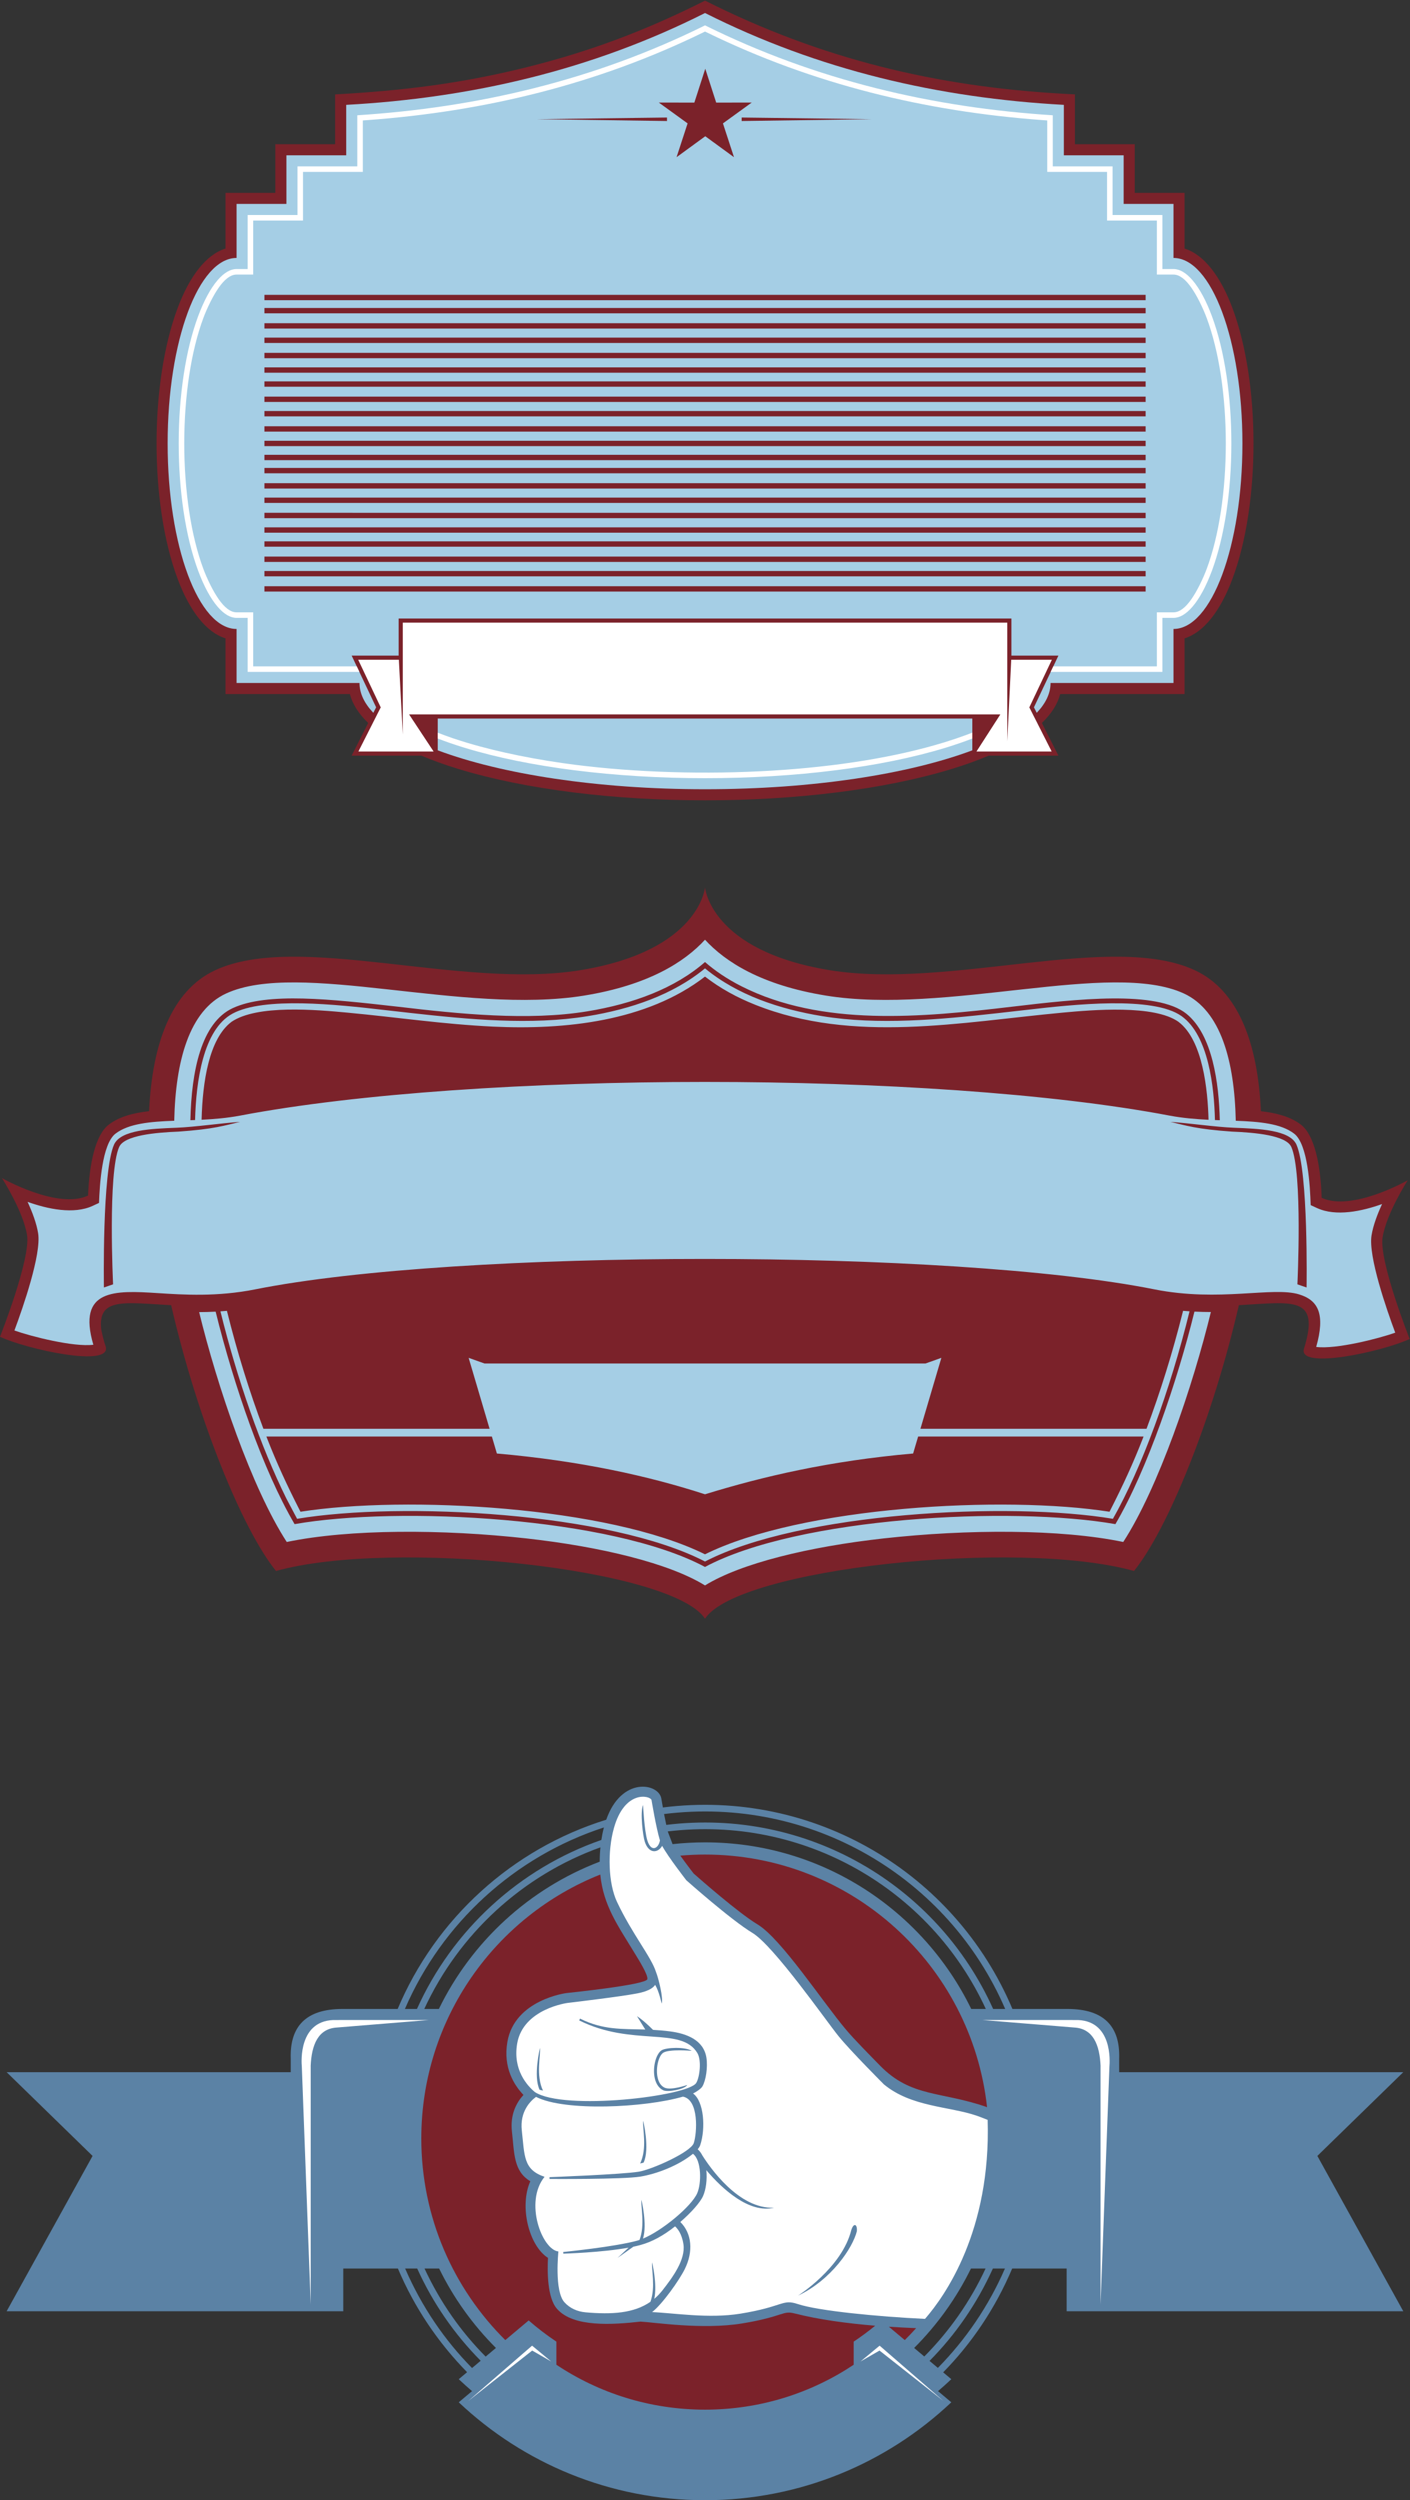 <?xml version="1.0" encoding="UTF-8" standalone="no"?>
<svg
   xmlns:dc="http://purl.org/dc/elements/1.1/"
   xmlns:cc="http://creativecommons.org/ns#"
   xmlns:rdf="http://www.w3.org/1999/02/22-rdf-syntax-ns#"
   xmlns:svg="http://www.w3.org/2000/svg"
   xmlns="http://www.w3.org/2000/svg"
   viewBox="0 0 498.453 883.333"
   height="883.333"
   width="498.453"
   xml:space="preserve"
   id="svg2"
   version="1.1"><rect x="0" y="0" width="498.453" height="883.333" fill="#333333" stroke="none"/><defs
     id="defs6" /><g
     transform="matrix(1.333,0,0,-1.333,0,883.333)"
     id="g10"><g
       transform="scale(0.1)"
       id="g12"><path
         id="path14"
         style="fill:#7b222a;fill-opacity:1;fill-rule:evenodd;stroke:none"
         d="m 627.395,6115.55 h 102.796 v 128.88 h 158.598 v 132.03 c 180.741,9.94 334.661,28.8 509.181,72.32 167.07,41.67 313.73,96.63 471.78,176.2 306.27,-154.18 612.64,-228.27 953.21,-247 l 27.76,-1.52 v -132.03 h 158.6 v -128.88 h 132.16 v -147.7 c 51.49,-15.97 95.71,-73.64 127.33,-158.67 73.97,-198.95 73.97,-516.8 0,-715.75 -31.62,-85.04 -75.84,-142.71 -127.33,-158.68 v -147.7 h -329.83 c -7.02,-26.87 -23.6,-52.51 -48.6,-76.59 l 43.88,-86.59 h -184.94 c -29.14,-12.41 -61.14,-23.97 -95.69,-34.59 -363.76,-111.8 -949.33,-111.8 -1313.1,0 -34.55,10.62 -66.54,22.18 -95.7,34.59 H 932.582 l 43.871,86.59 c -24.992,24.08 -41.578,49.72 -48.594,76.59 H 598.023 v 147.7 c -51.492,15.97 -95.71,73.64 -127.332,158.68 -73.972,198.95 -73.972,516.8 0,715.75 31.622,85.03 75.84,142.7 127.332,158.67 v 147.7 h 29.372 v 0" /><path
         id="path16"
         style="fill:#a5cee5;fill-opacity:1;fill-rule:evenodd;stroke:none"
         d="m 627.395,6086.18 h 132.168 v 128.88 h 158.589 v 133.67 c 331.028,18.2 649.938,91.58 951.598,243.45 301.67,-151.87 620.57,-225.25 951.6,-243.45 v -133.67 h 158.6 v -128.88 h 132.17 v -143.21 c 100.97,0 182.82,-220.13 182.82,-491.67 0,-271.54 -81.85,-491.67 -182.82,-491.67 v -143.2 h -326.03 c 0,-27.46 -12.83,-53.99 -36.66,-79.07 l -7.41,14.61 64.91,137.05 H 2682.3 v 98.32 c -541.69,0 -1083.4,0 -1625.1,0 v -98.32 H 932.582 l 64.902,-137.05 -7.402,-14.61 c -23.832,25.09 -36.66,51.61 -36.66,79.07 H 627.395 v 143.2 c -100.973,0 -182.829,220.13 -182.829,491.67 0,271.54 81.856,491.67 182.829,491.67 v 143.21 z m 1242.995,358.24 28.96,-89.72 94.28,0.18 -76.38,-55.27 29.3,-89.61 -76.16,55.56 -76.17,-55.56 29.3,89.61 -76.38,55.27 94.29,-0.18 28.96,89.72 z m 96.47,-138.54 345.35,4.9 -345.35,4.4 z m -198,0 -345.36,4.9 345.36,4.4 v -9.3 z M 701.273,5072.91 H 3038.23 v -14.16 H 701.273 v 14.16 z m 0,423.98 H 3038.23 v -14.16 H 701.273 v 14.16 z m 0,348.25 H 3038.23 v -14.16 H 701.273 v 14.16 z m 0,-34.76 H 3038.23 v -14.17 H 701.273 v 14.17 z m 0,-40.35 H 3038.23 v -14.16 H 701.273 v 14.16 z m 0,-38.23 H 3038.23 v -14.16 H 701.273 v 14.16 z m 0,-40.34 H 3038.23 V 5677.3 H 701.273 v 14.16 z m 0,-38.49 H 3038.23 v -14.16 H 701.273 v 14.16 z m 0,-37.17 H 3038.23 v -14.15 H 701.273 v 14.15 z m 0,-40.34 H 3038.23 V 5561.3 H 701.273 v 14.16 z m 0,-38.23 H 3038.23 v -14.15 H 701.273 v 14.15 z m 0,-78.83 H 3038.23 v -14.15 H 701.273 v 14.15 z m 0,-37.25 H 3038.23 V 5407 H 701.273 v 14.15 z m 0,-34.77 H 3038.23 v -14.15 H 701.273 v 14.15 z m 0,-40.34 H 3038.23 v -14.16 H 701.273 v 14.16 z m 0,-38.23 H 3038.23 v -14.16 H 701.273 v 14.16 z m 0,-40.34 H 3038.23 v -14.16 H 701.273 v 14.16 z m 0,-38.49 H 3038.23 v -14.16 H 701.273 v 14.16 z m 0,-37.16 H 3038.23 v -14.16 H 701.273 v 14.16 z m 0,-40.35 H 3038.23 v -14.16 H 701.273 v 14.16 z m 0,-38.22 H 3038.23 v -14.16 H 701.273 v 14.16 z m 1877.337,-475.3 c -168.04,-62.98 -423.17,-103.17 -708.86,-103.17 -285.68,0 -540.81,40.19 -708.86,103.17 v 84.23 h 1417.72 v -84.23 0" /><path
         id="path18"
         style="fill:#ffffff;fill-opacity:1;fill-rule:evenodd;stroke:none"
         d="M 759.563,6056.81 H 656.762 V 5913.6 h -29.367 c -8.192,0 -16.375,-2.44 -24.465,-7.1 -8.727,-5.02 -17.399,-12.61 -25.895,-22.49 -9.324,-10.86 -18.328,-24.33 -26.879,-40.12 -8.761,-16.17 -17.011,-34.66 -24.625,-55.14 -16.82,-45.23 -29.547,-97.73 -38.164,-153.95 -8.961,-58.49 -13.441,-120.96 -13.441,-183.5 0,-122.61 17.203,-244.94 51.605,-337.45 7.614,-20.47 15.864,-38.97 24.625,-55.14 8.551,-15.78 17.555,-29.26 26.879,-40.12 8.496,-9.88 17.168,-17.46 25.895,-22.49 8.09,-4.65 16.273,-7.1 24.465,-7.1 h 14.679 7.344 7.344 v -7.34 -7.34 -128.52 h 296.289 l -6.953,14.68 h -259.965 -7.344 -7.344 v 7.34 7.35 128.52 h -44.05 c -8.336,0 -16.465,3.46 -24.235,9.35 -8.027,6.09 -15.699,14.82 -22.816,24.92 -7.727,10.97 -15.071,23.84 -21.528,36.57 -8.336,16.45 -15.246,32.8 -19.566,44.43 -16.574,44.56 -29.062,96.33 -37.477,151.68 -8.753,57.6 -13.128,119.17 -13.128,180.66 0,61.49 4.378,123.06 13.125,180.66 8.418,55.35 20.906,107.12 37.48,151.69 4.32,11.62 11.23,27.98 19.566,44.43 6.457,12.72 13.801,25.6 21.528,36.57 7.117,10.1 14.789,18.82 22.816,24.91 7.77,5.9 15.899,9.36 24.235,9.36 h 44.05 v 128.52 7.34 7.35 h 7.344 7.344 73.43 44.05 v 114.19 7.34 7.35 h 7.344 7.344 143.91 v 122.77 6.81 6.81 l 6.828,0.5 6.828,0.5 c 77.693,5.73 154.463,14.52 230.223,26.61 75.89,12.12 150.86,27.54 224.82,46.5 73.89,18.94 146.96,41.47 219.14,67.81 71.99,26.29 143.1,56.4 213.28,90.58 l 3.21,1.56 3.21,1.57 3.21,-1.57 3.22,-1.56 c 70.18,-34.18 141.29,-64.29 213.27,-90.58 72.18,-26.34 145.26,-48.87 219.14,-67.81 73.96,-18.96 148.93,-34.38 224.83,-46.5 75.76,-12.09 152.53,-20.88 230.22,-26.61 l 6.83,-0.5 6.83,-0.5 v -6.81 -6.81 -122.77 h 143.9 7.35 7.34 v -7.35 -7.34 -114.19 h 117.48 7.34 7.35 v -7.35 -7.34 -128.52 h 44.06 c 8.33,0 16.45,-3.46 24.23,-9.36 8.03,-6.09 15.69,-14.81 22.81,-24.91 7.73,-10.97 15.07,-23.85 21.52,-36.57 8.34,-16.45 15.26,-32.81 19.57,-44.43 16.57,-44.57 29.07,-96.34 37.48,-151.69 8.75,-57.6 13.13,-119.17 13.13,-180.66 0,-61.49 -4.38,-123.06 -13.13,-180.66 -8.41,-55.35 -20.91,-107.12 -37.48,-151.68 -4.31,-11.63 -11.23,-27.98 -19.57,-44.43 -6.45,-12.73 -13.79,-25.6 -21.52,-36.57 -7.12,-10.1 -14.78,-18.83 -22.81,-24.92 -7.78,-5.89 -15.9,-9.35 -24.23,-9.35 h -44.06 v -128.52 -7.35 -7.34 h -7.35 -7.34 -259.96 l -6.95,-14.68 h 296.29 v 128.52 7.34 7.34 h 7.34 7.34 14.69 c 8.18,0 16.36,2.45 24.45,7.1 8.73,5.03 17.41,12.61 25.9,22.49 9.33,10.86 18.33,24.34 26.88,40.12 8.76,16.17 17.01,34.67 24.63,55.14 16.82,45.24 29.54,97.72 38.16,153.95 8.95,58.49 13.43,120.97 13.43,183.5 0,122.62 -17.19,244.94 -51.59,337.45 -7.62,20.48 -15.87,38.97 -24.63,55.14 -8.55,15.79 -17.55,29.26 -26.88,40.12 -8.49,9.88 -17.17,17.47 -25.9,22.49 -8.09,4.66 -16.27,7.1 -24.45,7.1 h -14.69 -7.34 -7.34 v 7.34 7.35 128.52 h -117.48 -7.35 -7.35 v 7.34 7.35 114.19 h -143.91 -7.34 -7.35 v 7.35 7.34 120.75 c -78.91,5.08 -156.92,13.29 -233.97,24.91 -79.37,11.96 -157.83,27.55 -235.36,47.05 -78.09,19.66 -155.18,43.27 -231.21,71.15 -74.89,27.47 -148.79,59.1 -221.68,95.18 -72.87,-36.08 -146.78,-67.71 -221.66,-95.18 -76.04,-27.88 -153.13,-51.49 -231.22,-71.15 -77.53,-19.5 -156,-35.09 -235.36,-47.05 -77.05,-11.62 -155.06,-19.83 -233.983,-24.91 v -120.75 -7.34 -7.35 h -7.339 -7.344 -143.918 v -114.19 -7.35 -7.34 h -7.34 -7.344 -14.679 z m 401.327,-1387.6 c 21.59,-8.35 44.81,-16.35 69.52,-23.95 86.28,-26.51 185.9,-46.53 292.35,-60.05 110.58,-14.04 228.69,-21.07 346.99,-21.07 118.31,0 236.41,7.03 347,21.07 106.44,13.52 206.07,33.54 292.34,60.05 24.72,7.6 47.94,15.6 69.52,23.95 v 15.68 c -5.92,-2.34 -11.98,-4.64 -18.15,-6.92 -17.39,-6.41 -35.97,-12.65 -55.67,-18.71 -64.84,-19.92 -135.84,-35.84 -210.36,-48.08 -79.2,-13.01 -162.39,-21.88 -246.34,-26.97 -88.99,-5.4 -179.02,-6.57 -266.24,-4 -90,2.64 -176.99,9.3 -256.74,19.43 -45.98,5.84 -97.59,14 -150.14,24.67 -45.1,9.15 -90.8,20.13 -134.09,33.03 -27.78,8.28 -54.69,17.37 -79.99,27.33 v -15.46 0" /><path
         id="path20"
         style="fill:#ffffff;fill-opacity:1;fill-rule:evenodd;stroke:none"
         d="m 950.48,4634.88 h 199.4 l -64.98,98.31 h 1568.06 l -63.33,-98.31 h 199.4 l -59.24,116.92 59.76,126.21 h -107.77 l -10.48,-216.1 v 314.45 l -1603.09,0.01 v -296.56 l -10.44,198.2 H 949.961 l 59.759,-126.2 -59.24,-116.93 v 0" /><path
         id="path22"
         style="fill:#7b222a;fill-opacity:1;fill-rule:evenodd;stroke:none"
         d="m 1869.67,4274.93 c 0,0 -13.36,-168.01 -330.88,-219.71 -317.52,-51.69 -747.97,101.88 -967.931,0 -116.629,-54.01 -167.214,-195.34 -175.488,-373.66 -41.855,-4.72 -78.785,-14.23 -107.051,-35.8 -35.136,-26.8 -51.488,-102.95 -54.785,-187.95 -80.918,-37.65 -228.418,46.41 -228.418,46.41 0,0 56.336,-87.57 66.578,-150.82 C 81.938,3290.16 0,3083.68 0,3083.68 c 67.852,-32.43 300.867,-84.32 279.813,-24.32 -4.301,12.26 -7.997,26.89 -11.153,42.42 -10.801,87.28 62.59,72.15 185.207,65.52 70.418,-304.59 189.113,-594.64 278.106,-704.43 309.037,86.21 1051.437,6.65 1137.697,-126.53 86.27,133.18 828.67,212.74 1137.71,126.53 88.99,109.81 207.7,399.89 278.11,704.49 140.97,7.69 216.49,26.29 173.1,-113.81 -21.05,-60.01 211.97,-8.1 279.83,24.33 0,0 -81.94,206.48 -71.7,269.72 10.24,63.24 66.57,150.82 66.57,150.82 0,0 -147.24,-83.93 -228.21,-46.51 -2.76,87.36 -19.04,166.43 -54.99,193.85 -28.06,21.41 -64.64,30.94 -106.11,35.7 -8.26,178.36 -58.84,319.73 -175.5,373.76 -219.96,101.88 -650.41,-51.69 -967.92,0 -317.52,51.7 -330.89,219.71 -330.89,219.71 v 0" /><path
         id="path24"
         style="fill:#a5cee5;fill-opacity:1;fill-rule:evenodd;stroke:none"
         d="m 1869.67,4136.01 c -53.58,-58.47 -149.25,-120.21 -319.95,-148 -321.05,-52.27 -757.572,94.61 -950.318,5.33 -97.328,-45.08 -133.949,-178.35 -137.312,-337.17 -63.606,-2.4 -120.371,-7.16 -155.68,-34.1 -36.023,-27.48 -41.98,-135.94 -43.832,-183.68 l -16.441,-7.65 c -50.492,-23.49 -119.426,-8.65 -172.989,10.43 12.359,-26.79 23.668,-56.61 27.957,-83.1 9.028,-55.75 -40.542,-197.81 -62.874,-257.82 44.293,-15.74 156.571,-44.35 209.328,-37.8 -43.512,148.55 57.214,144.17 170.386,136.91 68.813,-4.43 158.282,-10.17 258.743,9.89 538.742,107.55 1846.302,107.55 2385.032,0 171.62,-34.27 314.16,8.18 383.84,-13.39 51.33,-15.9 69.23,-53.16 45.01,-139.18 52.64,-6.72 165.41,22.06 209.61,37.77 -22.33,60.01 -71.9,202.07 -62.87,257.82 4.29,26.48 15.6,56.32 27.96,83.1 -53.45,-19.05 -122.21,-33.86 -172.67,-10.53 l -16.69,7.71 c -1.62,51.38 -7.53,161.77 -43.91,189.52 -35.14,26.81 -91.51,31.66 -154.74,34.06 -3.37,158.84 -39.99,292.13 -137.32,337.21 -192.74,89.28 -629.26,-57.6 -950.32,-5.33 -170.69,27.79 -266.37,89.53 -319.95,148 z M 275.59,3214.25 c -0.016,0.83 -5.027,307.29 26.894,378.79 v 0.02 c 17.582,38.88 98.868,42.02 165.809,44.6 49.535,1.91 118.773,12.24 168.324,15.54 -40.504,-9.46 -68.722,-19.23 -162.801,-25.79 -62.726,-2.42 -143.91,-10.05 -157.683,-40.5 l -0.008,0.01 c -30.562,-68.53 -16.23,-363.48 -16.223,-364.31 l -24.312,-8.36 z m 3189.45,0 c 0.01,0.83 5.03,307.29 -26.9,378.79 v 0.02 c -17.58,38.88 -98.86,42.02 -165.8,44.6 -49.54,1.91 -118.78,12.24 -168.32,15.54 40.49,-9.46 68.71,-19.23 162.79,-25.79 62.73,-2.42 143.91,-10.05 157.68,-40.5 l 0.01,0.01 c 30.57,-68.53 16.23,-363.48 16.22,-364.31 l 24.32,-8.36 z M 504.918,3657.62 c 2.848,129.56 28.504,258.22 112.324,297.05 92.133,42.67 260.235,23.78 437.598,3.83 164.15,-19.48 346.36,-37.8 501.72,-12.5 123.39,20.09 233.18,61.16 313.11,130.82 25.81,-22.49 57.64,-44.52 96.89,-64.32 212.91,-107.44 476.64,-82.63 717.93,-54 169.83,20.16 384.12,44.26 462.14,-18.98 68.93,-55.87 85.95,-183.19 88.32,-281.96 -4.29,0.15 -8.58,0.31 -12.89,0.48 -2.07,88.06 -17.12,224.46 -88.52,275.42 -75.63,53.95 -285.97,31.08 -410.3,16.66 -25.65,-2.98 -51.23,-5.9 -76.9,-8.74 -156.09,-17.29 -316.98,-32.18 -465.6,-7.99 -113.03,18.41 -225.43,55.94 -311.07,126.65 -85.64,-70.71 -198.03,-108.24 -311.06,-126.65 -150.53,-24.5 -313.62,-8.92 -471.58,8.66 -23.51,2.61 -46.95,5.28 -70.45,7.99 -123.928,14.28 -316.377,35.14 -399.822,-9.9 -78.672,-42.46 -96.86,-181.76 -99.434,-282.06 -4.148,-0.17 -8.285,-0.32 -12.406,-0.46 z m 2700.122,1.15 c -34.13,1.66 -68.99,4.51 -103.52,11.07 -626.17,118.93 -1838.45,118.93 -2464.625,0 -34.118,-6.48 -68.536,-9.34 -102.266,-11 2.566,101.29 19.84,214.29 78.961,259.19 l -0.027,0.03 c 67.816,46.62 225.226,32.32 308.312,24.6 128.915,-11.96 253.965,-30.78 386.135,-37 188.62,-8.9 406.99,13.21 561.66,132.58 40.97,-31.58 84.85,-55.44 133.65,-74.85 259.78,-103.31 544.39,-45.77 814.15,-20.73 79.22,7.36 243.74,21.76 308.31,-24.6 l -0.03,-0.03 c 64.54,-49.01 77.32,-181.82 79.29,-259.26 z M 528.137,3148.97 c 48.117,-197.35 139.265,-465.78 232.332,-609.24 166.332,34.61 414.201,34.06 635.701,9.42 197.39,-21.95 378.49,-65.85 473.5,-124.59 95.02,58.74 276.11,102.64 473.51,124.59 221.49,24.64 469.36,25.19 635.7,-9.42 93.09,143.51 184.26,412.06 232.39,609.49 -14.16,0.03 -28.7,0.35 -43.59,1.09 -44.25,-180.1 -124.57,-418.36 -209.61,-563.27 -275.36,48.35 -840.66,18.89 -1088.4,-113.5 -247.74,132.39 -813.03,161.85 -1088.393,113.5 -84.07,143.22 -161.652,369.63 -209.382,563.16 -14.997,-0.8 -29.594,-1.17 -43.758,-1.23 z m 56.468,2.01 c 44.536,-180.56 107.004,-358.91 174.911,-496.25 l 28.336,-53.58 c 276.808,46.24 829.898,16.98 1081.818,-113.19 251.93,130.17 804.99,159.42 1081.81,113.19 75.56,133.13 151.15,338.44 203.2,549.91 -5.68,0.37 -11.4,0.82 -17.16,1.33 -27.16,-109.02 -60.63,-216.17 -96.95,-312.64 h -599.6 l 55.55,188.03 -42.21,-15.04 H 1285.04 l -42.21,15.04 55.55,-188.03 H 698.578 c -37.234,98.66 -70.258,205.6 -96.762,312.62 -5.793,-0.53 -11.527,-0.99 -17.211,-1.39 z M 3032.77,2819.26 h -597.85 l -13.31,-45.05 c -222.66,-19.56 -399.7,-61.21 -551.94,-108.09 -148.4,48.16 -329.27,88.53 -551.94,108.09 l -13.3,45.05 H 706.418 c 27.805,-71.7 56.141,-132.25 90.461,-199.39 279.461,43.83 816.351,14.12 1072.791,-112.83 256.48,126.97 793.27,156.63 1072.76,112.83 34.42,67.24 62.52,127.47 90.34,199.39 v 0" /><path
         id="path26"
         style="fill:#5b82a5;fill-opacity:1;fill-rule:evenodd;stroke:none"
         d="m 1869.79,1743.6 c 310.34,0 578.57,-180.14 705.92,-441.55 h 38.68 c -147.12,318.59 -484.07,513.82 -843.54,470.55 l 12.8,-33.71 c 28.29,3.08 57.03,4.71 86.14,4.71 z M 2522.89,259.52 C 2352.45,98.641 2122.62,0 1869.75,0 1616.89,0 1387.06,98.641 1216.61,259.52 l 35.24,29.582 c -12.01,10.261 -23.76,20.808 -35.24,31.64 l 22.14,18.594 c -77.23,78.672 -139.86,171.707 -183.52,274.746 H 910.352 V 500.879 H 17.633 L 245.508,912.508 17.633,1134.46 H 771.063 v 35.33 c -3,86.62 40.984,131.89 135.988,132.26 h 147.569 c 100.92,239.38 303.8,424.28 553.14,501.54 40.21,115.26 138.59,96.9 146,56.61 0.01,-0.09 1.67,-10.1 4.19,-24.16 399.94,50.49 774.96,-173.36 927,-533.99 h 147.13 c 95,-0.37 138.99,-45.64 135.99,-132.26 v -35.33 H 3721.5 L 3493.63,912.508 3721.5,500.879 h -892.72 v 113.203 h -144.43 c -45.22,-106.719 -108,-198.789 -183.07,-275.187 l 21.61,-18.153 c -11.47,-10.832 -23.22,-21.379 -35.23,-31.64 l 35.23,-29.582 z m -1271.01,90.832 22.89,19.238 c -69.69,70.371 -126.99,153.055 -168.34,244.492 h -32 c 44.33,-102.148 105.12,-190.344 177.45,-263.73 z m 36.07,30.293 27.26,22.89 c -61.12,61.055 -112.23,132.117 -150.64,210.547 h -38.73 c 41.77,-90.012 97.12,-168.039 162.11,-233.437 z m 1136.39,22.859 26.87,-22.566 c 66.85,67.253 122.11,146.054 162.52,233.144 H 2575 C 2536.58,535.645 2485.46,464.57 2424.34,403.504 Z m 40.8,-34.266 22.11,-18.554 c 74.41,75.546 135.05,164.714 177.89,263.398 h -32 c -42.78,-94.59 -100.22,-176.426 -168,-244.844 z M 1163.88,1302.05 c 86.97,178.49 239.63,319.09 426.54,390.31 0.03,12.15 0.63,24.96 1.92,38.01 -206.77,-74.35 -375.39,-229.57 -467.16,-428.32 h 38.7 z m -90.07,0 h 31.97 c 94.17,209.25 271.41,372.27 489.02,447.9 1.7,11.14 3.93,22.3 6.76,33.16 -236.83,-77.02 -429.45,-253.44 -527.75,-481.06 z m 1591.95,0 h -31.97 c -148.6,330.22 -496.19,533.26 -866.86,487.84 -2.02,9.47 -4,19.43 -5.77,28.77 389,48.66 753.76,-167.31 904.6,-516.61 v 0" /><path
         id="path28"
         style="fill:#7b222a;fill-opacity:1;fill-rule:evenodd;stroke:none"
         d="m 1869.79,1711.26 c 387.55,0 706.62,-292.99 747.91,-669.54 -121.33,42.69 -200.77,25.06 -283.81,110.1 -29.82,30.54 -67.72,68.77 -90.02,95.13 -61.7,72.93 -172.15,241.57 -234.95,279.25 -50.44,30.26 -154.11,121.33 -169.44,134.89 -4.82,6.21 -20.66,26.83 -35.28,47.3 21.62,1.86 43.48,2.87 65.59,2.87 z M 2429.63,456.043 c -9.75,-10.848 -19.82,-21.395 -30.17,-31.66 l -42.17,35.422 c 24.46,-1.621 48.71,-2.844 72.34,-3.762 z M 1340.06,424.402 c -137.54,136.36 -222.75,325.411 -222.75,534.387 0,317.451 196.58,588.961 474.66,699.501 8.11,-82.89 47.35,-136.24 90.65,-207.62 9.81,-16.17 36.7,-58.29 34.14,-69.77 h -0.02 c -3.57,-15.14 -211.29,-36.31 -214.33,-36.72 -0.62,-0.09 -137.39,-17.36 -156.8,-129.19 -11.93,-68.81 18.27,-115.47 42.62,-140.8 -17.55,-19.07 -35.82,-50.74 -30.57,-97.385 6.54,-58.153 4.14,-104.707 48.73,-131.446 -29.53,-66.531 -3.98,-170.449 46.85,-203.105 -1.88,-34.754 -2.16,-106.238 24.2,-135.332 43.31,-49.168 147.79,-41.863 221.33,-33.516 35.49,-1.941 164.7,-21.914 268.83,-4.988 53.84,8.75 82.54,17.957 101.7,24.102 16.74,5.371 22.92,6.328 38.49,2.371 63.59,-16.161 138.43,-26.25 213.18,-32.403 -18.26,-14.968 -37.28,-29.05 -56.97,-42.187 V 359.07 C 2151.13,283.855 2015.57,240 1869.75,240 c -145.81,0 -281.38,43.855 -394.24,119.07 v 61.231 c -25.71,17.14 -50.26,35.898 -73.46,56.152 l -61.99,-52.051 v 0" /><path
         id="path30"
         style="fill:#ffffff;fill-opacity:1;fill-rule:evenodd;stroke:none"
         d="m 2344.07,1102.2 c 0,0 -88.57,88.58 -120.61,128.16 -32.04,39.57 -171.51,239.35 -228.05,273.27 -56.53,33.93 -175.27,139.48 -175.27,139.48 0,0 -48.9,62.74 -64.09,91.23 -10.57,-18.84 -35.29,-22.64 -46.24,11.43 -4.6,14.33 -12.76,76.91 -4.44,96.94 0,-0.19 3.27,-68.73 11.6,-94.64 10.12,-31.53 29.34,-20.82 33.24,0.62 -10.04,32.31 -22.42,107.38 -22.42,107.38 -4.43,11.86 -71.53,27 -99.89,-75.39 -16.96,-61.25 -15.08,-145.11 8.48,-195.05 40.27,-85.38 91.23,-146.07 103.54,-186.27 l 0.02,-0.02 c 6.02,-14.44 19.94,-69.79 14.73,-83.06 0,0 -6.37,31.48 -17.13,49.55 -7.03,-10.04 -21.69,-17.42 -46.5,-22.38 -42.41,-8.49 -185.64,-25.45 -185.64,-25.45 0,0 -117.79,-15.09 -133.81,-107.43 -12.14,-70.02 27.15,-112.4 46.88,-128.8 77.45,-50.29 406.81,-11.07 428.03,24.3 8.98,14.97 14.68,59.45 2.8,79.29 -42.49,71.15 -172.69,16.05 -313.29,86.36 l 2.35,4.71 c 60.76,-30.37 110.89,-27.07 172.94,-28.95 l -21.95,35.35 c 15.73,-10.15 33.28,-26.92 42.51,-36.19 14.44,-0.78 29.59,-2.01 45.7,-4.14 43.53,-5.76 88.71,-22.73 95.92,-69.87 3.83,-25.08 -1.39,-60.4 -10.86,-76.2 -3.17,-5.28 -14.77,-13.67 -24.59,-18.44 28.9,-20.65 33.83,-92.345 18.97,-136.955 -1.12,-3.39 -3.43,-7.051 -6.68,-10.867 5.22,-4.563 9.28,-10.332 12.43,-16.469 19.91,-31.601 96.86,-142.976 190.13,-138.32 -65.7,-16.434 -137.78,49.855 -179.65,99.348 2.48,-24.922 -1.07,-51.418 -8.62,-68.399 -7.47,-16.808 -31.05,-43.555 -60.38,-68.906 30.28,-29.707 35.46,-77.852 11.5,-125.52 -15.25,-30.332 -59.43,-92.527 -86.37,-113.316 56.48,-2.238 149.98,-17.863 234.02,-4.191 115.9,18.847 110.25,39.57 152.66,25.441 54.06,-18.02 212.91,-33.383 337.1,-39.242 52.74,60.422 175.21,233.293 166.12,527.476 -12.55,5 -23.4,9.14 -28.2,10.79 -73.98,25.46 -173.92,22.85 -246.99,83.34 z m -509.69,88.91 c -0.17,0 -59.79,5.21 -75.67,-5.22 -3.32,-2.18 -6.42,-6.41 -9.01,-11.89 -4.5,-9.49 -7.33,-22.42 -7.48,-35.35 -0.15,-12.78 2.29,-25.47 8.29,-34.61 2.99,-4.54 6.89,-8.21 11.82,-10.54 17.06,-8.08 60.21,7.05 60.33,7.09 -7.21,-12 -52.11,-19.61 -63.66,-14.13 -6.29,2.96 -11.23,7.6 -14.98,13.31 -6.94,10.54 -9.75,24.79 -9.59,38.97 0.18,14.03 3.28,28.17 8.22,38.6 3.17,6.71 7.21,12.04 11.79,15.05 11.82,7.77 62.26,9.78 79.94,-1.28 z m -128.65,-185.54 c 0.05,-0.23 18.26,-74.925 1,-110.902 l -9.02,-2.188 c 19.37,40.36 5.73,93.731 8.02,113.09 z m -273.75,193.18 c -0.04,-0.23 -18.25,-74.93 -0.99,-110.91 l 9.01,-2.19 c -19.36,40.37 -5.72,93.73 -8.02,113.1 z m 684.29,-656.613 c 0.33,0.187 116.8,73.789 141.46,174.281 6.76,20.477 16.33,14.566 14.61,-3.598 -10.41,-42.429 -65.96,-127.879 -156.07,-170.683 z m -326,183.672 c -30.87,-24.551 -60.98,-40.887 -90.97,-49.18 -5.89,-1.629 -12.51,-3.203 -19.65,-4.707 l -42.07,-29.871 29.51,27.39 c -69.06,-12.871 -172.83,-15.984 -173.16,-16.003 l -0.29,4.472 c 0.39,0.02 136.41,13.477 196.81,30.195 1.8,0.497 3.66,1.075 5.55,1.708 15.01,39.367 2.96,88.027 5.13,106.328 0.03,-0.215 15.78,-64.825 4.1,-102.809 52.47,21.981 128.43,85.836 143.6,119.969 12.01,27.019 11.6,87.957 -11.1,104.851 -38.52,-31.464 -96.58,-53.445 -139.55,-60.457 -46.75,-7.636 -240.25,-6.238 -240.79,-6.238 l -0.02,4.82 c 0.54,0 191.39,7.071 236.97,14.516 33.93,5.535 137.4,51.402 145.56,75.895 8.61,25.859 14.34,114.832 -28.74,122.952 -100.24,-29.21 -313.29,-39.87 -389.62,-0.59 -14.29,-10.49 -43.43,-38.48 -37.7,-89.355 7.54,-66.914 3.77,-103.652 60.31,-122.507 -54.35,-67.286 -6.69,-193.196 36.75,-197.891 0,0 -11.31,-104.59 16.02,-134.746 14.3,-15.781 34.12,-24.621 55.93,-26.543 69.39,-6.125 128.01,-2.754 172.15,27.949 13.88,38.992 2.26,86.348 4.39,104.336 0.04,-0.207 14.17,-58.184 5.74,-96.594 7.74,6.496 14.97,13.957 21.68,22.52 26.12,33.379 61.75,80.91 55.64,122.246 -4.26,28.871 -16.72,42.59 -22.18,47.344 v 0" /><path
         id="path32"
         style="fill:#ffffff;fill-opacity:1;fill-rule:nonzero;stroke:none"
         d="m 800.453,1148.84 c -1.098,11.42 -9.734,127.47 92.617,123.83 l 36.383,0.04 h 207.657 l -243.301,-19.85 c -50.184,-2.9 -67.532,-45.69 -69.922,-102.35 l 0.09,-1.29 V 518.543 l -23.524,630.297 z m 1701.427,-885.727 -165.94,143.762 -3.09,2.668 -3.22,-2.492 -47.66,-39.465 50.53,29.074 169.38,-133.547 z m -1259.88,0 165.93,143.762 3.09,2.668 3.22,-2.492 47.65,-39.465 -50.52,29.074 L 1242,263.113 Z m 1700.19,885.727 c 1.1,11.42 9.74,127.47 -92.62,123.83 l -36.39,0.04 h -207.64 l 243.3,-19.85 c 50.18,-2.9 67.53,-45.69 69.92,-102.35 l -0.09,-1.29 V 518.543 l 23.52,630.297 v 0" /></g></g></svg>